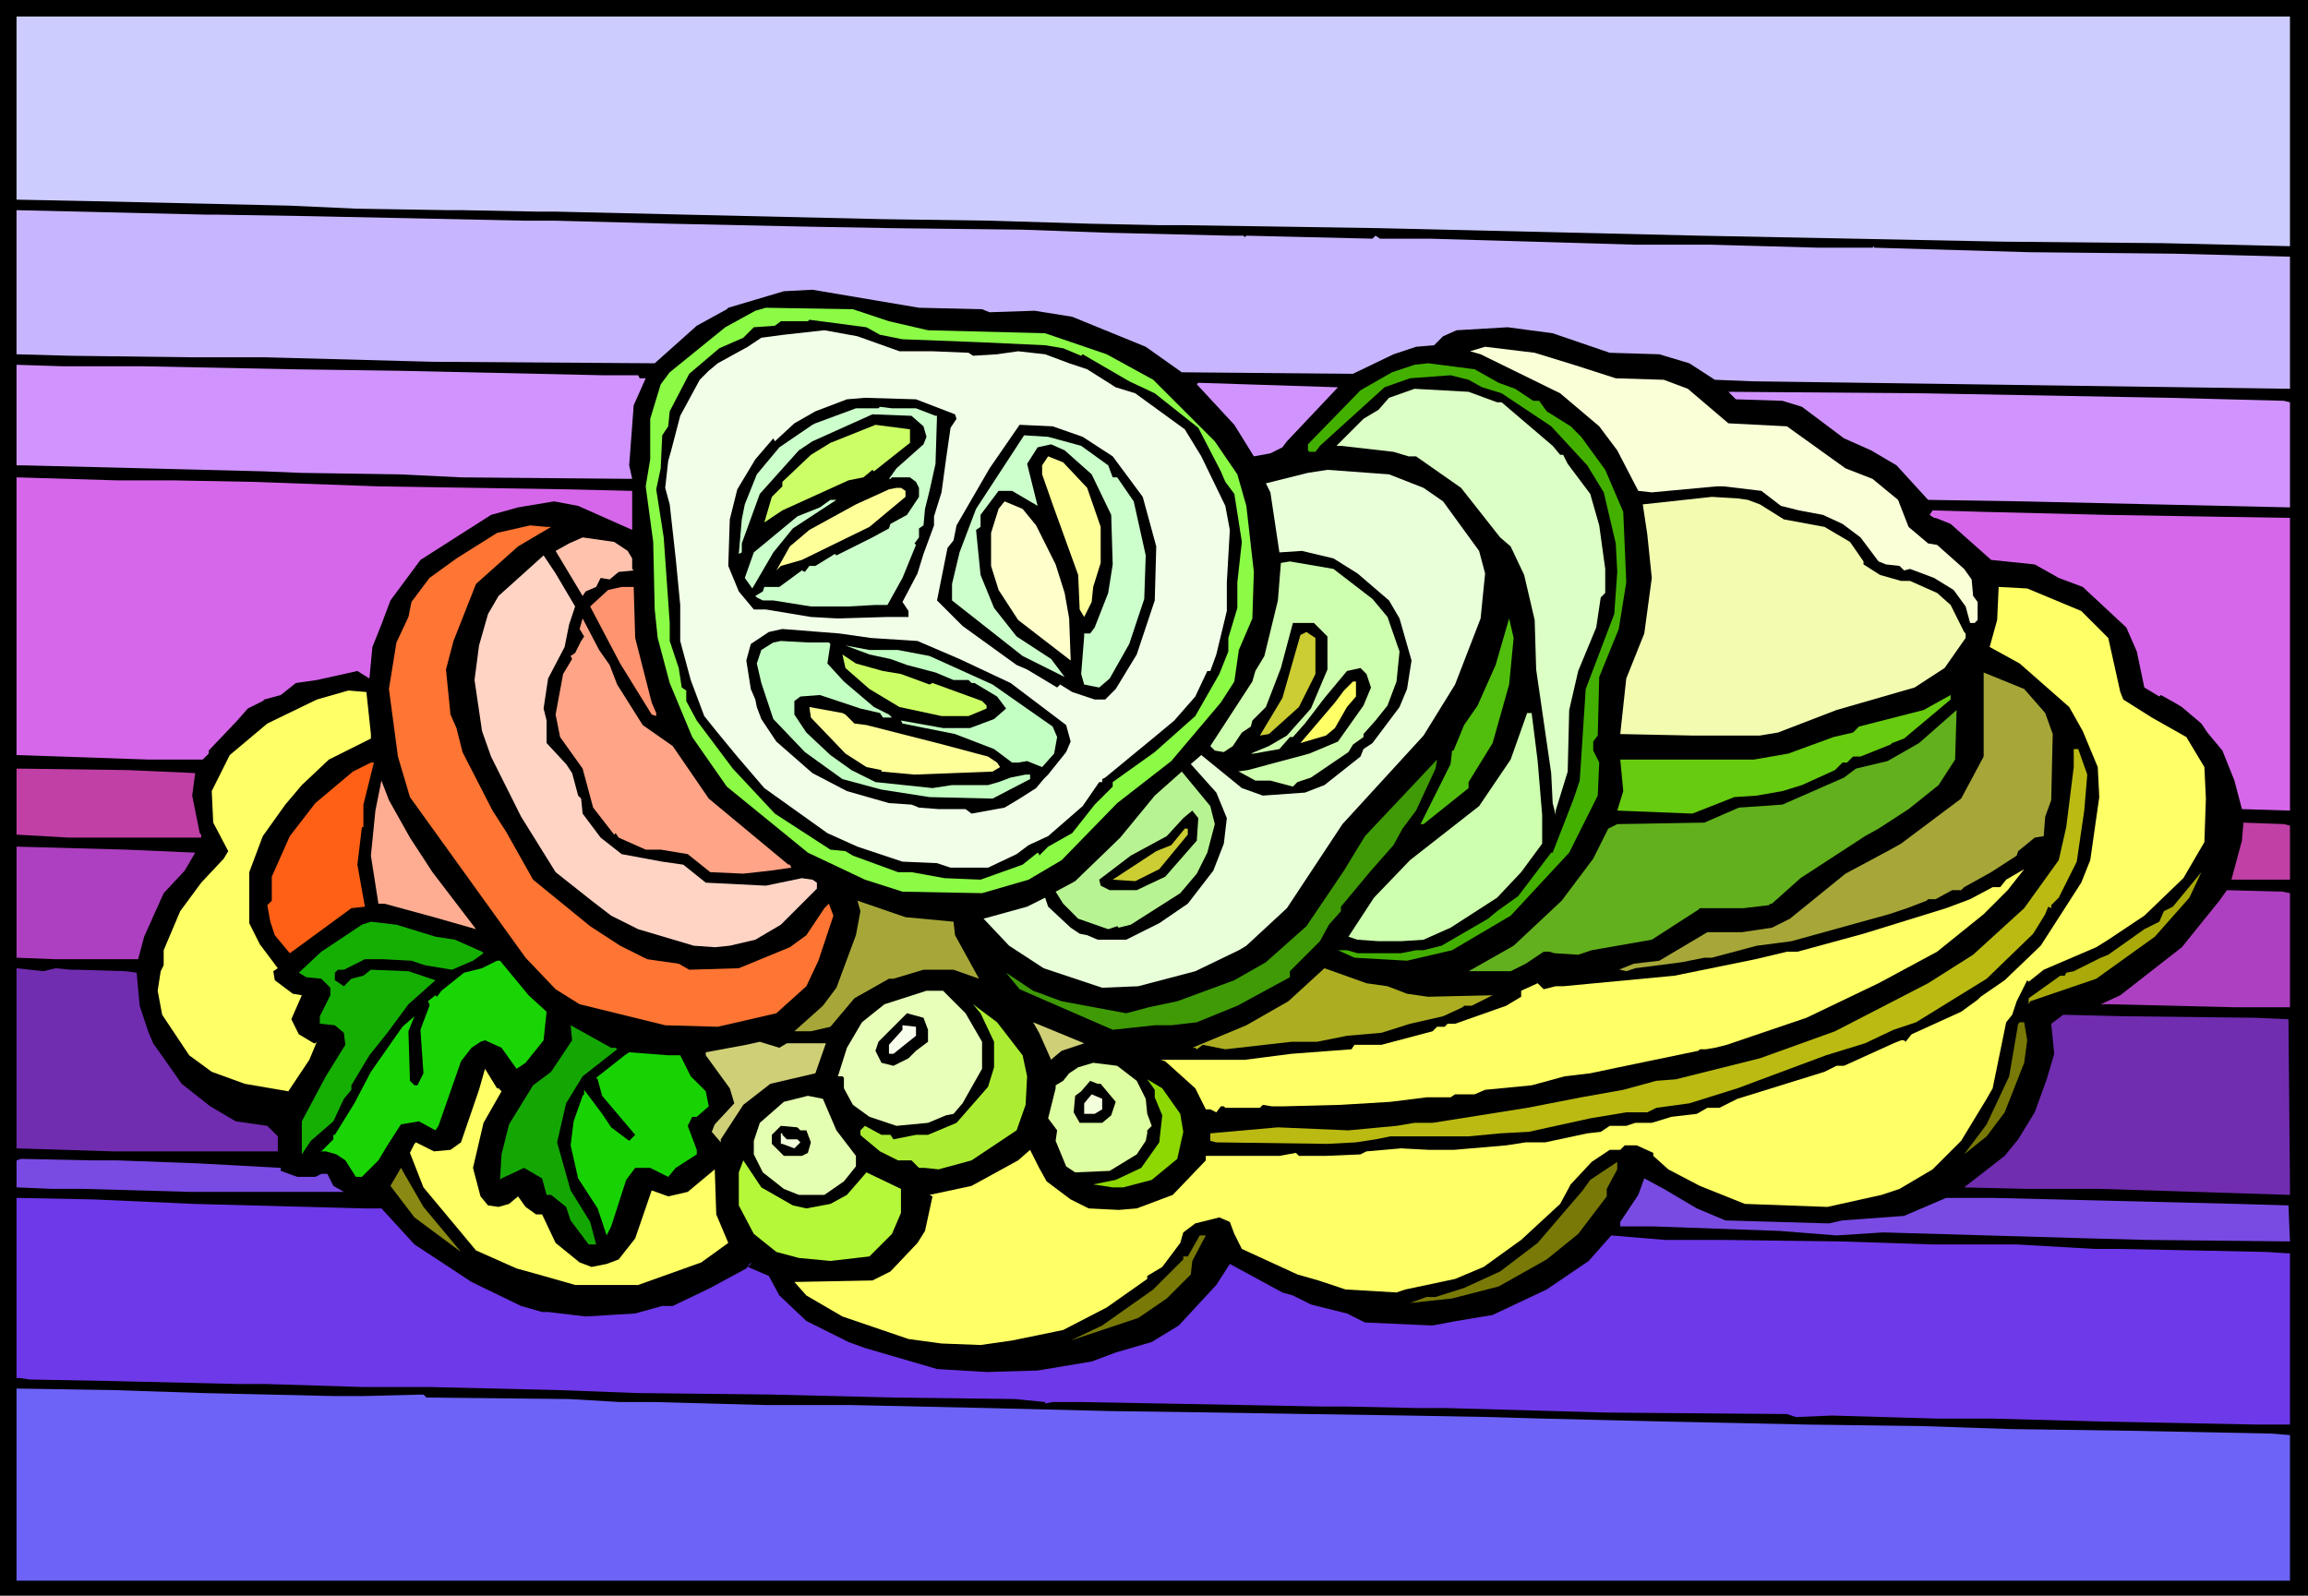 <svg xmlns="http://www.w3.org/2000/svg" fill-rule="evenodd" height="3.541in" preserveAspectRatio="none" stroke-linecap="round" viewBox="0 0 1537 1063" width="5.121in"><style>.brush1{fill:#000}.pen1{stroke:none}.brush8{fill:#d194ff}.brush10{fill:#cfc}.brush11{fill:#cf6}.brush12{fill:#ff9}.brush14{fill:#d667ea}.brush20{fill:#ceffaf}.brush22{fill:#ff6}.brush25{fill:#cc3}.brush26{fill:#c3ffc3}.brush27{fill:#a7a739}.brush33{fill:#c040a6}.brush36{fill:#ad40c0}.brush40{fill:#712db0}.brush44{fill:#cfcf77}.brush45{fill:#797907}.brush51{fill:#f3ffdc}.brush53{fill:#794be2}</style><path class="pen1 brush1" d="M1537 1063H0V0h1537v1063z"/><path class="pen1" style="fill:#ccf" d="m1525 164-84-2-106-1-203-4-213-5-131-2h-16l-47-1-66-2-71-1-131-3-86-2h-12l-51-1h-10l-61-1-44-2-132-3-50-1V11h1514v153z"/><path class="pen1" style="fill:#c8b5ff" d="m145 143 61 1 143 3h20l76 2 93 2 57 1 86 1 55 2 83 2h9l1 1 1-1 84 2 2-2 3 2h33l137 4h50l72 2h36l1-1v1l103 3 97 1 77 2v88l-285-4-73-1-25-1-17-11-20-6-33-1-38-13-30-4-34 2-9 4-6 6-12 1-15 5-27 13-114-1-24-17-49-20-25-4-30 1-5-2-42-1-71-12-19 1-37 11-1 1-20 11-28 25-148-1-112-3h-49l-80-1-36-1v-96l127 3h7z"/><path class="pen1" style="fill:#8bfb46" d="m592 214 26 6 78 2 41 14 31 17 41 41 15 22 6 21 5 44-1 31-9 21-3 21-9 14-33 39-36 28-37 38-22 13-31 9-53-1-25-8-38-18-54-44-23-33-15-36-8-30-2-19-1-45-5-37 3-18v-27l7-23 6-8 37-30 20-11 7-2 58 1 24 8z"/><path class="pen1 brush1" d="m586 223 15 3 52 2 43 2 12 2 12 5 1-1 31 18 17 8 29 23 15 29 3 7 6 8 5 32-3 27v17l-6 20v9l-6 15-16 28-27 24-28 20v3l-12 12-15 19-16 9-6 6v-1l-1-1-10 8-28 10-24-1-22-4h-9l-30-11-5-3-10-1-37-24-28-30-24-32-7-13v-7l-3-2-2-13-6-18v-12l-4-57-5-32 3-14 1-22 4-6 1-10 13-25 20-17 16-7 7-7 14-1 4-3h18l1-1 38 5 9 5z"/><path class="pen1" style="fill:#f1ffe8" d="M599 234h22l24 1 3 2 16-1 14-2 18 2 16 6 12 4 19 12 13 4 33 24 11 18 16 33 3 16-2 35v19l-7 29-4 11h-2l-8 17-14 16-12 10-34 28-2 1v2h-2l-11 16-23 20-13 6-8 6-19 9h-25l-9-3-23-1-30-10-20-9-42-30-18-21-14-17-8-10-9-24-7-26v-24l-3-31-4-36-3-11 2-18 2-7 6-23 13-24 6-6 6-5 20-11 9-6 15-2 27-3 22 4 28 10z"/><path class="pen1" style="fill:#faffd8" d="m1048 243 28 9 32 1 16 6 27 23 39 2 39 28 18 7 17 14 7 18 13 11 6 1 18 16 5 7 1 11 3 4v12l-2 2h-3l-3-11-8-11-13-8-16-6-4 1-3-3-9-1-5-2-12-16-12-9-13-6-16-3-12-3-13-10-25-3h-5l-43 4-9-1-14-27-12-16-26-22-53-26-7-2 10-3 33 4 26 8z"/><path class="pen1" style="fill:#43b000" d="m998 255 11 4 12 8h4l5 7 16 10 7 7 16 22 12 28 2 47-5 31-13 32-1 39-3 4v6l4 8-1 22-19 38-39 42-39 23-30 7-35-2-11-5h6l7 2h29l10-2h5l12-3 31-18 6-5 14-10 22-29h1l14-36 4-12 4-61 19-50 2-28-1-19-8-34-11-18-24-26-33-22-13-4-9-5-12-3-27 2-17 6-43 39-3 4h-4l-1-1v-4l35-36 21-12 15-5 9-1 31 4 16 9z"/><path class="pen1 brush8" d="m95 244 100 2 71 1 136 3h23l1 2h4l-8 18-3 40 2 9-114-1-41-2-66-1-24-1-160-4h-5v-67l31 1h53zm762 50-3 4-8 4-11 2-13-21-25-27 1-1 93 3-34 36z"/><path class="pen1" style="fill:#dbffc5" d="M997 268h3l34 29 5 6h2l3 6 15 20 6 21 4 29v16l-3 3-3 20-12 29-6 26-1 41-8 26v3l-2-8-1-20-10-69-1-33-7-30-9-19-7-6-26-33-30-21h-5l-10-3-35-4h-3l18-18 10-6 7-8 17-6 36 2 19 7z"/><path class="pen1 brush8" d="m1444 265 77 2 4 1v70l-90-2-88-2-63-1-21-23-17-10-18-8-28-21-13-4-31-1-5-5 129 1 164 3z"/><path class="pen1 brush1" d="m636 276 1 3-4 6-3 21-3 22-5 16v6l-7 19-4 13-10 19 4 6v4h-14l-33 1-18-1-30-5h-8l-10-12-7-17 1-31 5-20 12-20 12-14 1 2 13-12 14-8 21-8 12-1 34 1 26 10z"/><path class="pen1 brush10" d="m610 272 13 5h1l-1 32-4 18-3 12-1 11-3 2v6l-3 4 1 1-9 22-10 18h-8l-18 1h-25l-25-4h-7l-4-2-1-1 5-3 1-3h10l15-11 2 1 3-4h4l13-8 1 1 24-12 11-6 1-3 11-6 8-12v-6l-2-4-4-3h-12l-1 1h-1l5-7 18-16 2-5-2-7-8-7-26-1-40 18-9 6-26 29-8 22-4 11v6l-2 1 2-23 2-10 8-20 15-18 22-15 2-1 27-10h15l1-1 8 1h16z"/><path class="pen1 brush11" d="m606 295-24 19-1-1-6 5-10 2-44 20-12 8 5-17 7-7v-3l19-18 13-8 30-12 23 3v9z"/><path class="pen1 brush1" d="m721 291 20 13 20 27 9 33-1 36-12 36-14 23-7 7h-7l-15-5-8-5-2 2-20-12-7-3-36-26-17-17 4-20 3-15 4-5 2-10 22-38 20-29 22 1 20 7z"/><path class="pen1 brush10" d="m720 297 18 13 3 8h3l11 16 8 36-1 29-10 30-13 23-7 6-10-2-2-7 2-25v-2h4l3-4 9-23 3-19-1-33-13-27-18-16-9-4-9 2-7 11 7 28-17-10h-9l-12 16v8l-3 2 3 30 9 22 15 19 23 15 9 12-28-14-47-37v-11l5-21 11-29 32-49 16 1 22 6z"/><path class="pen1 brush12" d="m724 325 9 26v24l-5 16-1 10-5 10-3-5-1-23-17-47-7-20v-6l4-6 10 4 16 17z"/><path class="pen1" style="fill:#e8ffda" d="m948 325 13 9 24 33 4 15-3 30-17 44-21 34-54 59-37 56-27 25-5 3-29 14-38 10-24 1-39-13-23-15-17-18 29-8 12-6 2 6 15 14 6 4 5 1 7 3h19l22-11 19-13 17-22 7-18 2-17-7-17-17-19 7-6 27 22 14 5 28-2 13-5 24-19 2-5 6-4 18-24 5-12 3-19-8-28-7-12-21-18-16-10-21-5-15 1-6-40-3-6 28-7 13-2 41 3 23 9z"/><path class="pen1 brush14" d="m115 320 53 1 84 3 127 2 42 1v26l-36-16-16-3-24 4-18 5-47 30-20 27-6 16-6 15-2 21-8-5-27 6-14 2-10 8-11 3-1 1-10 5-7 8-19 20v2l-4 4H99l-88-3V318l67 2h37z"/><path class="pen1 brush12" d="M603 327v4l-24 20-45 22-14 4-3 3 9-16 13-11 31-17 22-10 5-1h3l3 2z"/><path class="pen1" style="fill:#f2fbb0" d="m1164 333 8 3 16 10 27 5 17 10 9 13v2l11 7 14 4h6l18 8 9 8 9 18 1 1v3l-14 20-20 13-52 15-39 15-12 2h-45l-48-1 4-37 12-30 5-37-3-29-3-20 46-5 17 1 7 1z"/><path class="pen1 brush10" d="m528 352-13 16-14 24-5-7 6-17 29-24 15-6 7-5h4l-29 19z"/><path class="pen1" style="fill:#ffc" d="m690 350 13 26 6 19 3 17 1 27v1l-35-27-13-20-5-16v-22l5-16 4-5 12 5 9 11z"/><path class="pen1 brush14" d="m1403 343 60 1 62 1v195l-32-1-5-19-8-20-10-12-4-6-13-11-5-3-9-5-1 1-10-6-5-24-7-16-29-27-16-6-16-9-29-3-27-24-10-4h-1l-3-2 2-3 34 1 82 2z"/><path class="pen1" style="fill:#ff7533" d="m367 351-22 13-28 25-15 38-5 19 3 30 4 9 4 16 20 39 9 14 18 32 38 31 20 13 18 9 21 3 7 4 33-1 34-14 11-8 12-18 3-3 3 8-10 30-8 17-20 18-39 9-35-1-57-14-16-10-20-21-77-107-8-27-6-45 5-31 8-17 2-10 12-16 18-13 27-17 22-5 11 1h3z"/><path class="pen1" style="fill:#ffc2ad" d="m418 367 3 5v7l1 1-10 1-6 5-6-1-3 6-7 3-2 3-18-30 9-5 9-4 21 3 9 6z"/><path class="pen1" style="fill:#ffd4c5" d="m383 404-4 12-3 15-11 21-3 20 2 8v15l13 14 4 6 4 15 2 2 1 10 12 16 14 11 27 5 14 2 15 12 40 2 24-5 7 1 3 2v4l-24 24-17 10-17 4-10 1-14-1-37-11-18-9-13-10-24-19-23-37-20-40-6-17-5-34 3-23 6-21 7-12 30-27 8 12 13 22z"/><path class="pen1 brush20" d="m914 399 10 12 8 23-2 20-6 16-8 10-8 9v2l-7 5-3 5-25 17-9 3-3 3-15-4h-10l-11-6h-1l7-1 41-11 19-8 17-24 5-12-3-9-4-4-9 2-15 18-13 17-8 9h-2l-7 8-17 3h-2l12-5 12-7 16-18 11-26v-22l-9-9h-14l-8 30-10 26-9 9-1 4-6 4-6 9-6 4-6-1-3-3 28-43 2-7 6-10 9-37 2-25 6-1 29 5 26 20z"/><path class="pen1" style="fill:#ff9470" d="m423 425 11 43 3 7v2l-3-1-21-34-20-38 12-11 9-2h8l1 34z"/><path class="pen1 brush22" d="m1386 407 18 18 8 36 2 5 19 12 23 13 12 20 1 21-1 29-14 24-26 25-24 16-8 5-35 15-10 8-1-1-7 14-3 9-4 5-9 44-4 7-17 28-19 19-22 13-12 4-36 8-55-2-30-12-21-11-10-9v-2l-11-5h-8l-3 3h-7l-12 8-14 15-7 13-26 24-25 18-19 8-33 7-6 2-34-2-18-6-14-4-37-17-5-10-3-8-7-3-16 4-8 6-2 7-12 16-10 6v2l-27 19-29 15-34 7-21 3-26-1-22-3-44-15-24-14-8-9 52-1 12-6 18-19 5-8 5-23-2-1 28-6 31-17 8-7 6 12 5 9 16 12 12 6 20 1 12-1 24-9 22-23v-3h49l11-2 2 2h18l23-1 4-2 23-2 19 1h16l35-3 13-2h13l28-6 9-1 6-4h11l6-2h11l13-4 17-2 7-4h8l12-6 58-18 8-4h5l33-15 5-2h2l1 1 4-5 33-15 11-8 2-2 16-11 24-23 27-42 6-15 6-42-1-20-10-24-9-16-33-29-20-11 5-18 1-22 19 1 36 15z"/><path class="pen1" style="fill:#ffa486" d="m406 443 5 13 17 27 20 14 24 35 53 44h1l1 2-14 2-18 2-22-1-15-12-18-3h-10l-18-8-2-3-1 1-14-18-7-26-15-21-3-15 5-27 6-10-1-2 3-2 4-8 2-3-3-5 2-7 11 21 7 10z"/><path class="pen1" style="fill:#51be0d" d="m1005 456-11 39-16 26v4l-30 24h-2l20-40 1-9h1l7-17 9-13 12-27 9-31 3 13-3 31z"/><path class="pen1 brush1" d="m580 425 31 2 28 12 34 16 37 28 3 11-3 7-12 15-3 3-5 6-11 7-10 6-22 4-4-3h-18l-13-1-5-2-15-1-28-8-23-12-24-21-10-15-3-8-1-5-3-7-3-19 3-11 12-8 9-2 38 3 21 3z"/><path class="pen1 brush25" d="m876 449-6 12-5 10-20 18-6 1 15-25 12-42 4-2 6 4v24z"/><path class="pen1 brush26" d="m552 428 1 1-2 13 11 12 20 17 10 5 2 2h-6l-2-3-13-3-27-9-13 1-4 3v9l8 12 16 15 14 10 16 8 38 4 13-2h24l7-2 8-3 10-2h3v3l-25 13-42-1-32-5-26-7-25-18-21-22-8-24-3-13 3-9 8-5 5-1 18 1h14z"/><path class="pen1 brush26" d="m598 433 21 4 42 19 40 28 3 7-2 11-8 9-10-4-6 1h-4l-12-9-26-10-35-7-1-2 28 5h18l16-6 8-7-6-8-15-9h-2l-2-2h-10l-12-5-19-5-11-4-14-3-16-6 16 3h19z"/><path class="pen1 brush11" d="m588 447 12 2 19 7 2-1 33 12 3 3v2l-12 5h-18l-28-6-20-12-16-14-2-9 9 6 18 5z"/><path class="pen1 brush27" d="m1362 475 5 14-1 44-4 11-1 13-6 1-11 9-1 3-17 11-18 10-2 2h-6l-11 6h-5l-1 1-13 5-12 4-65 18-23 3-30 8h-5l-15 3-31 4-6 2-4-1h-1l10-4 17-2 32-19h23l20-3 12-6 37-30 28-15 9-5 40-30 15-28v-56l27 11 14 16z"/><path class="pen1 brush22" d="m903 464-6 7-8 14-6 5-17 5 23-27 6-8 6-6h2v10zm-656 25v3l-28 14-18 17-11 13-15 21-9 24v34l7 14 12 16-3 2 1 6 12 9 6 1-7 16 5 10 10 6h1l1-1-5 12-14 21-29-5-22-8-15-11-18-27-3-16 2-13 2-4v-10l11-26 14-19 15-16 3-5-10-19-1-21 12-24 25-21 33-16 21-6 12 1 3 28z"/><path class="pen1" style="fill:#67cb10" d="m1268 492-8 3-1 1-20 8h-5l-4 4h-3l-5 5-22 10-13 4-17 3-15 1-28 11-50-2 4-13-2-21h89l23-4 30-11 13-3 4-4 43-11 18-10v3l-31 26z"/><path class="pen1 brush12" d="m563 476 6 6 8 1 51 13 30 8 6 4 2 3-5 3-52 2-22-2v-1l-10-2-14-9-23-24-1-7 22 4 2 1z"/><path class="pen1" style="fill:#62b01d" d="m1291 523-20 16-20 13-9 5-43 28-19 17h-1l-1 1-17 2h-29l-1 1-31 20-40 7-9 3-16-1-3-1h-4l-12 8-10 5h-28l30-17 32-30 21-28 10-20 6-3 58-1 23-10 29-2 41-18 8-6 21-5 21-12 25-22-1 33-11 17z"/><path class="pen1 brush20" d="m1024 507 3 36v19l-14 19-16 17-31 20-18 8-15 1h-15l-14-1-6-2 17-26 24-25 46-36 21-31 11-31h3l4 32z"/><path class="pen1" style="fill:#baba13" d="m1390 516-2 24-5 34-12 24-5 5v2l-2-1-2 5-8 13-31 30-47 29-15 5-19 9-26 8-59 22-32 10-22 3-6 3h-14l-24 4-41 9-19 1-21 2h-52l-10 2-13 2-19 1-74-1-4-1v-5l45-4 47 2 32-3 12-2h12l63-10 36-7 28-5 22-6 13-1 56-14 50-18 62-32 30-19 34-31 23-32 5-22 5-40v-12h3l6 17z"/><path class="pen1" style="fill:#3f9a06" d="m943 540-9 12-6 11-15 17-20 24v3l-8 9-6 11-20 20v4l-35 19-27 11-17 2h-11l-28 3-62-27-9-11 18 12 19 7 43 8 15-4 19-4 38-14 21-12 27-24 25-37 14-23 48-51-1 6-13 28z"/><path class="pen1" style="fill:#ff6016" d="M242 536v15h-1l-3 25 5 28-9 1-30 22-11 8-10-12-3-9-2-11 3-3v-16l12-27 17-22 25-21 12-6h2l-7 28z"/><path class="pen1 brush33" d="m130 515-2 15 5 25 1 1v2H46l-35-2v-44l74 1 45 2z"/><path class="pen1" style="fill:#b7f392" d="m809 549-5 19-7 14-11 13-33 21-8 2-1-1-6 2-20-7-10-10-5-8 13-7 30-29 23-28 18-16 19 23 3 12z"/><path class="pen1" style="fill:#ffad92" d="m273 558 15 23 29 38-28-8-33-9h-4l-5-32 3-30 3-15 1-5 5 13 14 25z"/><path class="pen1 brush1" d="m797 560-21 24-19 9h-18l-6-3-1-4 21-16 24-13 11-12 6-5 4 5-1 15z"/><path class="pen1 brush33" d="M1525 550v36h-39l7-26 1-12 27 1 4 1z"/><path class="pen1 brush25" d="m791 556-19 23-16 8-15-1 29-19 10-4 9-11h2v4z"/><path class="pen1 brush36" d="m130 568-7 12-14 15-13 29-4 15H37l-26-1v-74l73 2 46 2z"/><path class="pen1 brush22" d="m1321 609-31 25-39 21-48 23-53 18-8 2-6 1h-4l-1 1-53 11-19 4-17 2-22 6-31 3-7 3h-13l-3 2h-16l-24 3-33 2-38 1h-8l-6-1-2 2h-23l-1-1h-2l-3 4-4-2h-3l-7-14-20-18-3-1h56l31-4 40-3 2-3h18l34-9 3-3h5l2-2h5l34-12 10-6v-4l11-5 4 4 8-2h5l74-7 54-11 21-5h7l44-12 55-17 16-6 15-8h5l4-5 12-7-11 14-16 16z"/><path class="pen1" style="fill:#a9a909" d="m1435 624-39 28-44 15-1 2v-4l21-15h3l1-2 5-1 2-1 16-8 5-2 24-17 10-5 3-7 6-3 19-23-8 17-23 26z"/><path class="pen1 brush36" d="M1525 595v76h-37l-83-2h-6l13-6 41-32 25-31 5-7 37 1 5 1z"/><path class="pen1 brush27" d="m635 614 1 9 16 29-17-6h-20l-20 6h-3l-23 13-16 19-13 3h-11l19-17 9-12 13-35 3-16-2-7 32 11 32 3z"/><path class="pen1" style="fill:#15af04" d="m290 624 13 2 18 8 1 1-7 5-14 6-18-3-9-3-19-1h-12l-14 7h-4l-2 2v5l6 4 5-5 8-2 5-4 25 1 18 6-18 16-14 19-12 15-12 20v3l-5 6-7 15-15 13-6 9v-22l16-30 13-21-1-8-6-5-9-1h-1v-5l7-14v-5l-6-6-10-1-5-3 15-14 27-18 6-2 17 2 26 8z"/><path class="pen1" style="fill:#1ad505" d="m352 663 12 11-2 19-12 15-6 4-10-14-11-5-3 1-6 4-7 9-15 43-2 3-11-6-12 2-9 14-6 10-11 11h-4l-7-11-6-4-7-2h-3l8-8v-3h1l13-21 11-21 21-30 8-7-4 10 1 33 3 3h2l4-8-2-29 6-16v-1l-1-2 5-4 1 1 3-4 15-12 12-3 10-5h2l19 23z"/><path class="pen1 brush40" d="m37 645 10 1h4l33 1 7 1 2 22 6 18 3 7 19 27 19 15 17 10 21 3 7 7v10H75l-64-2V645l18 2 8-2z"/><path class="pen1" style="fill:#adad22" d="m924 657 13 5 14 2 43-1-14 7h-5l-1 1-13 6-22 5-19 6-23 2-20 4h-17l-44 5-15-3-4 3-1-1h-2l36-15 28-16 24-22 28 10 14 2z"/><path class="pen1" style="fill:#e7ffb9" d="m643 675 11 19v18l-13 23-6 7-5 1-12 5-21 2-18-6-11-8-6-11v-7l-1-1h-3l6-19 10-17 15-12 28-9h11l15 15z"/><path class="pen1" style="fill:#aced33" d="m681 703 3 14-1 19-6 17-30 20-22 6-9-1h-4l-5-5h-9l-12-6-12-10-1-1v-3l3-3 11 6h6l2 3 15-3h8l19-8 21-24 4-13v-17l-9-19-5-6 16 12 17 22z"/><path class="pen1 brush1" d="M618 686v8l-8 6-5 5-10 5-8-2-4-8 2-6 15-15 4-4 11 3 3 8z"/><path class="pen1 brush40" d="m1502 678 22 1 1 112v5l-126-4h-49l-42-1 27-21 9-11 11-18 8-22 5-17-2-20 8-6 41 1 87 1z"/><path class="pen1 brush44" d="m707 700-6 5-1 1-8-18-4-7 34 14-15 5z"/><path class="pen1 brush45" d="m1350 693-2 15-13 33-12 16-15 12 15-20 15-32 6-35 1-1h3l2 12z"/><path class="pen1" style="fill:#14a704" d="m410 698 1 1-23 18-11 18-6 26 9 32 13 21 4 15h-5l-12-16-3-9-10-8h-3l-3-11-12-7-15 7-1 1 1-17 5-20 16-26 12-9 14-21-1-10 27 15h3z"/><path class="pen1" style="fill:#f8ffec" d="m610 690-15 12h-3v-6l9-10v-3l9 1v6z"/><path class="pen1 brush44" d="M524 695h26l-7 20-30 7-18 14-15 23v2l-6-7 2-5 13-14-3-10-16-22v-2l27-5 9-2 13 4 5-3z"/><path class="pen1" style="fill:#18d303" d="m453 703 7 14 10 10 2 10-8 7h-3l-3 6 6 16v3l-14 9-5 6-12-6h-10l-6 8-10 31-3 6-6-18-13-20-5-22 2-16 6-17 1-1v-3l6 8 6 8 6 9 12 9 4-4-11-13-11-13-3-11-1-1 19-15 3-2 26 2h8z"/><path class="pen1" style="fill:#deffa1" d="m757 720 6 12 1 10 3 8-3 3v2l-1 5-6 9-18 11-23 1-6-4-7-17 1-7-6-8 5-20v-2l5-3 4-5 6-4 10-3 16 2 13 10z"/><path class="pen1 brush22" d="m332 725 2 2-12 21-7 30 5 19 5 6 7 1 7-2 6-5 5 7 7 5h4l9 19 16 13 8 3 10-2 8-3 11-14 11-32 11 4 13-3 18-15 1 30 8 19-18 13-42 15h-42l-21-6-18-5-27-12-35-42-9-23 3-6 1-1 12 6 11-1 7-5 12-35 4-14 8 13h1z"/><path class="pen1" style="fill:#8dd703" d="m786 742 2 12-4 18-17 14-19 5h-7l-13-2 15-3 17-8 12-17 2-18-5-12v-5l-5-7 10 6 12 17z"/><path class="pen1 brush1" d="m733 722 10 12-3 9-6 5h-15l-4-7 1-11 4-3 6-7 5 2h2z"/><path class="pen1 brush51" d="m734 739-5 3h-7v-7l5-6 7 3v7z"/><path class="pen1" style="fill:#e4ffb1" d="m557 753 13 17v7l-8 10-13 9h-17l-10-4-14-11-6-12v-9l4-12 16-14 16-4 10 2 9 21z"/><path class="pen1 brush1" d="M533 753h4l3 8-2 7-4 2h-12l-8-8v-6l6-6 11 1 2 2z"/><path class="pen1 brush51" d="M524 759h7l2 2-4 4-8-3h-1v-7h1v1l3 3z"/><path class="pen1 brush53" d="m78 773 54 2 55 3v2l11 4h12l4-2h4l4 8 7 4H127l-71-2H35l-24-1v-18l3-1 46 1h18z"/><path class="pen1" style="fill:#b5f739" d="m528 803 9 2 16-3 11-6 13-15 23 11v16l-6 14-15 15-26 3-21-2-15-4-15-12-10-19v-22l3-8 12 18 21 12z"/><path class="pen1 brush45" d="M1070 792v5l-19 25-21 17-32 18-31 8-28 3 11-4h6l19-6 24-11 25-19 30-35 5-7 18-12v5l-7 13z"/><path class="pen1" style="fill:#898914" d="m307 834-31-23-16-21 7-12 15 26 25 30z"/><path class="pen1 brush53" d="m1130 805 19 8 69 2 9-2 41-3 28-12h31l163 4 34 1 1 24-95-1-38-1-138-4-31 2-38-3-84-3h-22v-3l12-18 4-11 13 7 22 13z"/><path class="pen1" style="fill:#6e39e8" d="m129 802 113 3h12l22 24 38 25 33 16 14 4h4l25 3 33-2 18-5h7l25-12 24-13 3-4v1l-2 2 14 6 7 13 18 17 28 14 11 4 48 14 33 2 34-1 18-3 18-3 16-6 24-7 18-11 25-27 9-14 35 19 7 2 12 6 24 6 12 6 45 2 16-3 24-4 36-17 28-19 15-17 36 3h38l79 1 61 2h56l52 3h16l51 1 47 1 16 1v114h-22l-103-2-74-2h-37l-69-2-24 1-6-2-121-1-106-3h-19l-47-1h-16l-52-1-109-2h-19l-5 1v-1l-20-2-81-1-82-2-89-1-53-2-85-2h-44l-65-2h-18l-85-2-54-1-7-1h-2V798l51 1 67 3z"/><path class="pen1 brush45" d="m794 840-1 9-16 16-19 13-45 15 21-10 34-24 20-20v-2h3l8-14h4l-9 17z"/><path class="pen1" style="fill:#6d63f7" d="m135 928 87 2h20l40-1 2 2 95 1 34 2h23l74 2h57l91 2 81 2 72 1 61 1 66 1 55 1 34 1 82 2 95 2 76 1 59 2 73 1 101 2 12 1v97H11V925l63 1 61 2z"/></svg>
